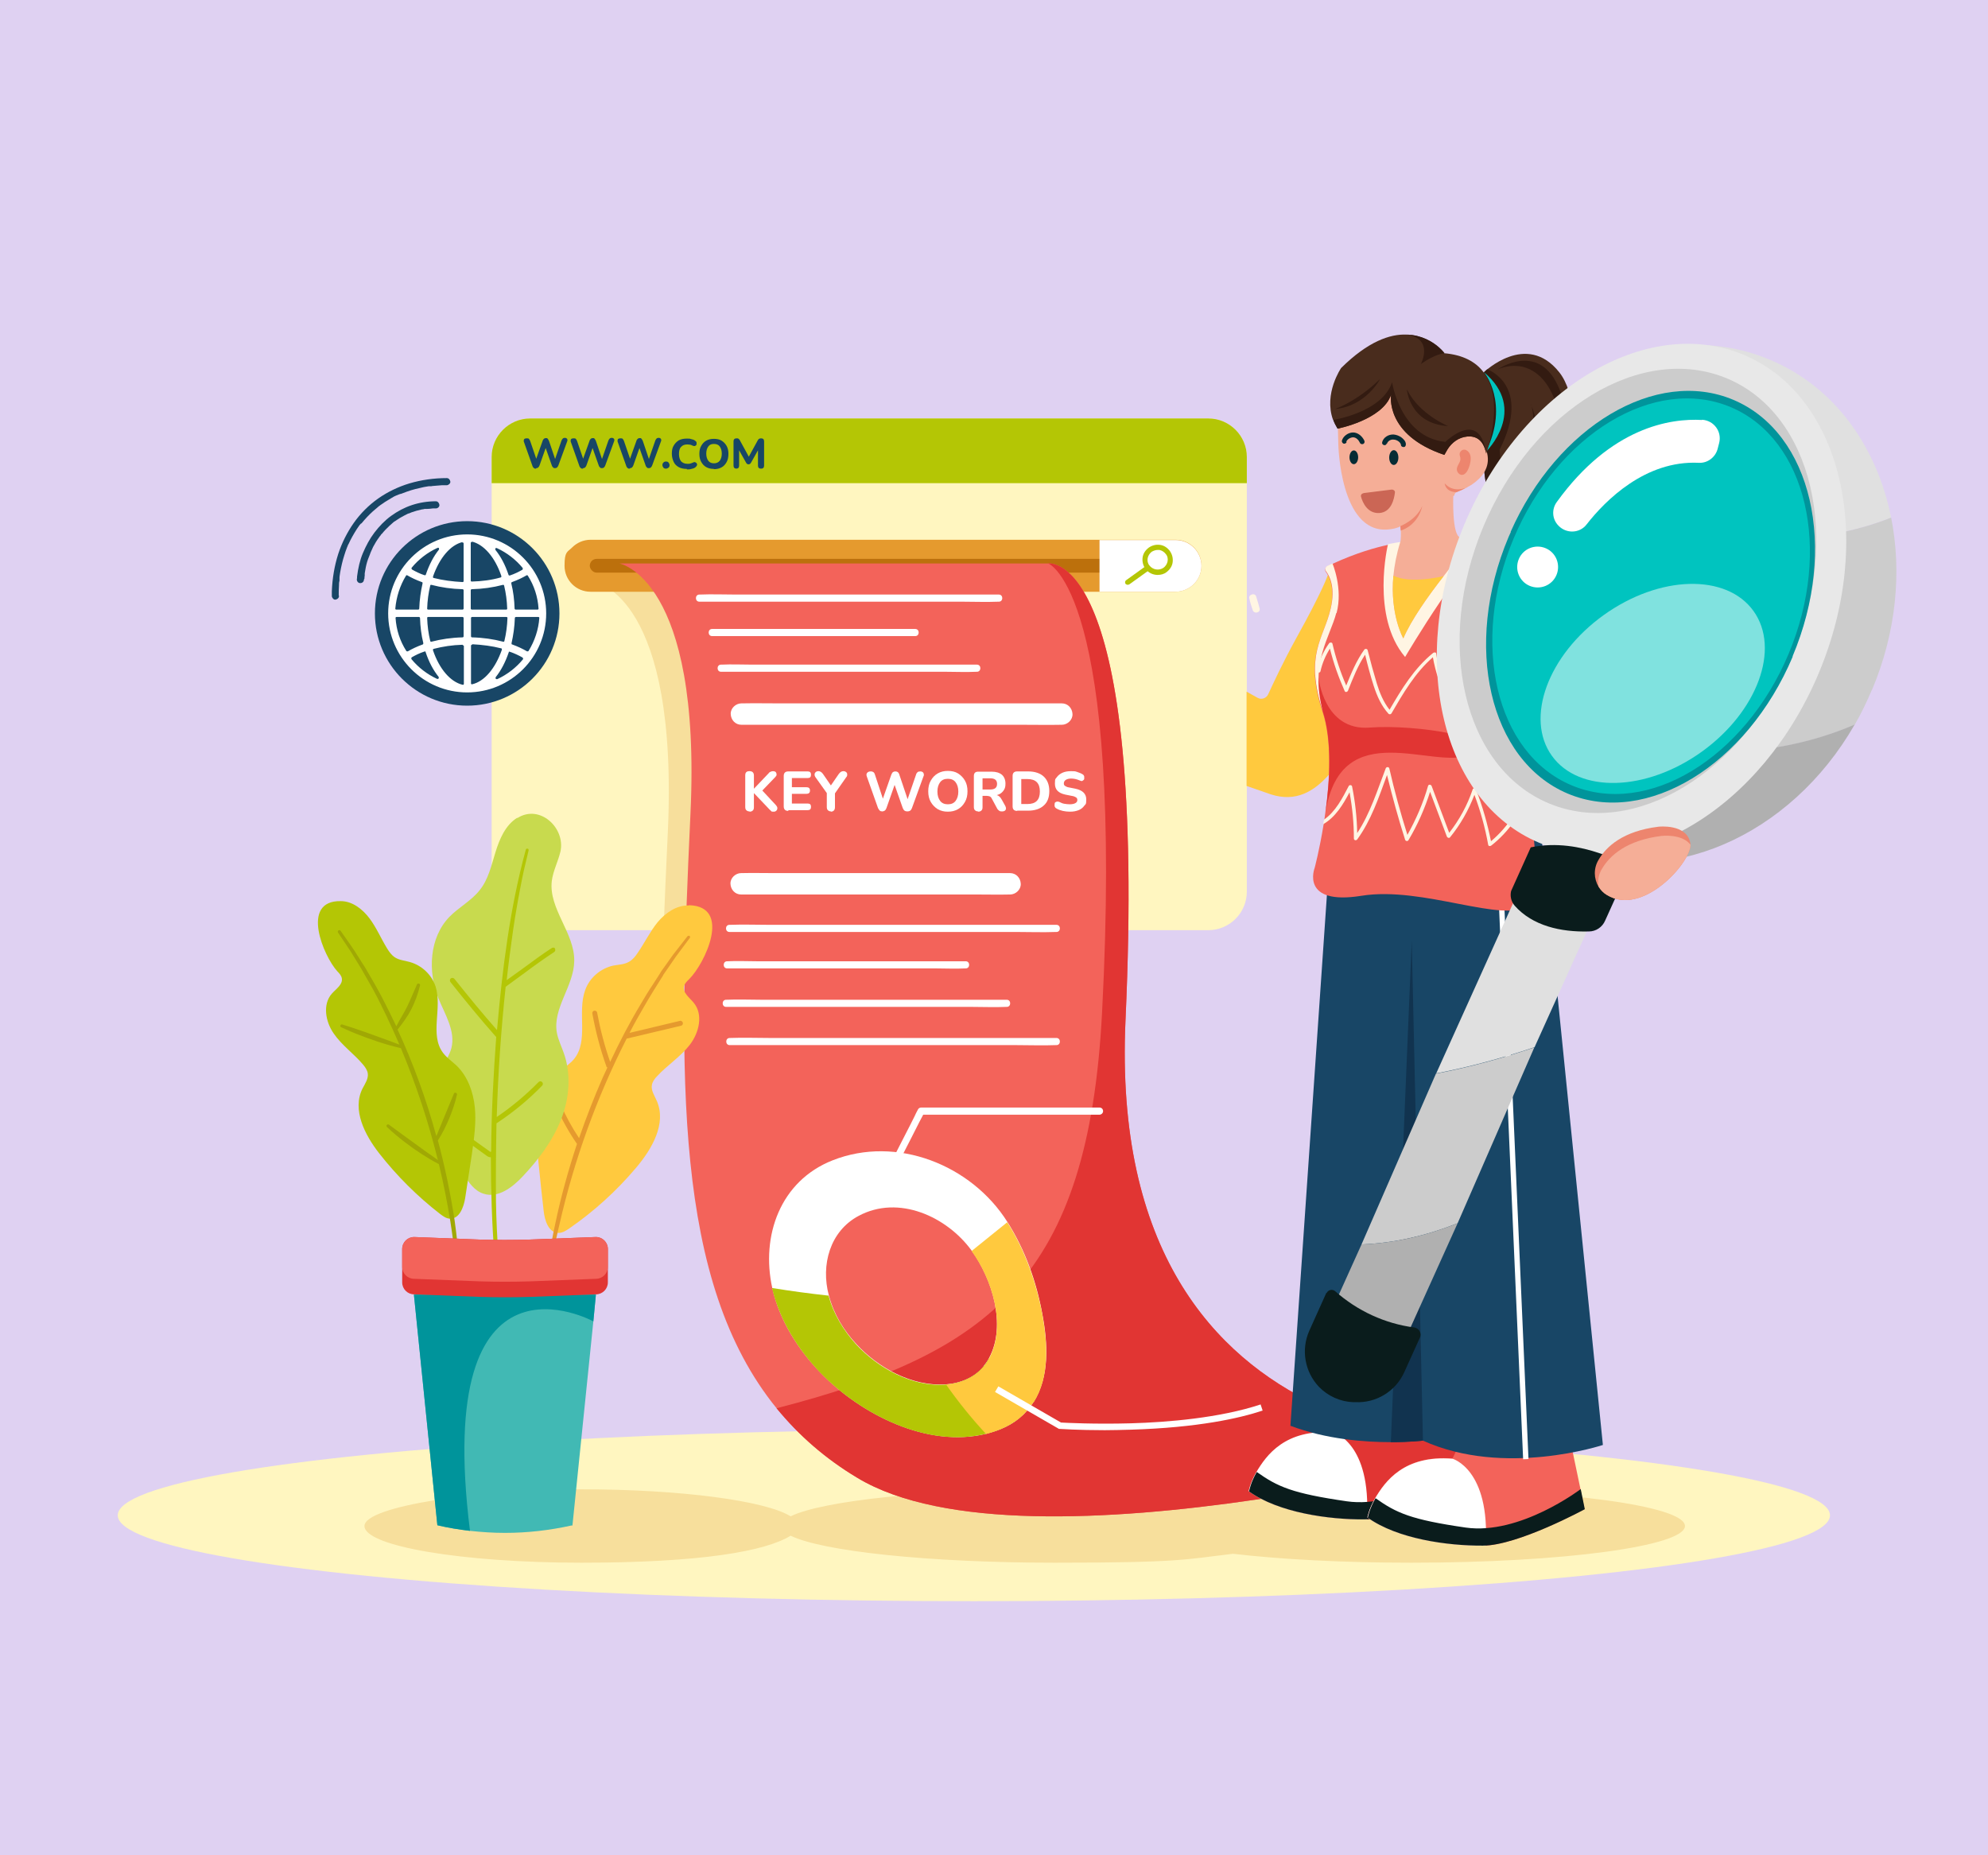 <?xml version="1.0" encoding="UTF-8"?>
<svg id="Layer_1" xmlns="http://www.w3.org/2000/svg" xmlns:xlink="http://www.w3.org/1999/xlink" version="1.1" viewBox="0 0 780 728">
  <!-- Generator: Adobe Illustrator 29.0.1, SVG Export Plug-In . SVG Version: 2.1.0 Build 192)  -->
  <defs>
    <style>
      .st0 {
        fill: #ffc93e;
      }

      .st1 {
        fill: none;
      }

      .st2 {
        fill: #f5ae97;
      }

      .st3 {
        fill: #e13533;
      }

      .st4 {
        fill: #e0e0e0;
      }

      .st5 {
        fill: #fff5e3;
      }

      .st6 {
        fill: #00c4bf;
      }

      .st7 {
        fill: #0a1c1c;
      }

      .st8 {
        fill: #bc700c;
      }

      .st9 {
        fill: #ed856e;
      }

      .st10 {
        fill: #00949b;
      }

      .st11 {
        fill: #a0a804;
      }

      .st12 {
        fill: #ccc;
      }

      .st13 {
        fill: #41b9b4;
      }

      .st14 {
        fill: #072c35;
      }

      .st15 {
        fill: #fff6c0;
      }

      .st16 {
        fill: #b0b0b0;
      }

      .st17 {
        fill: #fff;
      }

      .st18 {
        fill: #331b11;
      }

      .st19 {
        opacity: .5;
      }

      .st20 {
        fill: #c8da4e;
      }

      .st21 {
        fill: #f3635a;
      }

      .st22 {
        fill: #11334f;
      }

      .st23 {
        fill: #dfd1f2;
      }

      .st24 {
        fill: #cb6655;
      }

      .st25 {
        fill: #c7c365;
      }

      .st26 {
        fill: #492c1d;
      }

      .st27 {
        fill: #b4c605;
      }

      .st28 {
        fill: #f7df9c;
      }

      .st29 {
        fill: #184666;
      }

      .st30 {
        clip-path: url(#clippath);
      }

      .st31 {
        fill: #e59a2e;
      }

      .st32 {
        fill: #e8e8e8;
      }
    </style>
    <clipPath id="clippath">
      <rect class="st1" width="780" height="728"/>
    </clipPath>
  </defs>
  <g class="st30">
    <path class="st23" d="M0,0h780v728H0V0Z"/>
  </g>
  <g>
    <g>
      <ellipse class="st15" cx="382.1" cy="594.6" rx="335.9" ry="33.7"/>
      <path class="st28" d="M553.8,584.4c-26.7,0-51.2,1.3-70,3.5-18.8-2.2-43.2-3.5-70-3.5-49.5,0-91.2,4.5-103.6,10.6-9.8-6.1-42.9-10.6-82.1-10.6s-85.1,6.5-85.1,14.4,38.1,14.4,85.1,14.4,72.3-4.5,82.1-10.6c12.4,6.1,54.1,10.6,103.6,10.6s51.2-1.3,70-3.5c18.8,2.2,43.2,3.5,70,3.5,59.3,0,107.3-6.5,107.3-14.4s-48.1-14.4-107.3-14.4Z"/>
    </g>
    <g>
      <g>
        <path class="st15" d="M489.2,179.3v170.6c0,8.3-6.8,15.1-15.1,15.1H208c-8.3,0-15.1-6.7-15.1-15.1v-170.6c0-8.3,6.8-15.1,15.1-15.1h266.1c8.3,0,15.1,6.8,15.1,15.1Z"/>
        <g>
          <g>
            <path class="st28" d="M433.9,364.9h-173.5c.4-12.3,1-24.9,1.6-37.9,4.4-92.6-27.9-98.3-27.9-98.3h168.3s32.4-4.9,31.5,136.1Z"/>
            <g>
              <path class="st31" d="M471.4,222c0,2.8-1.1,5.3-3,7.2-1.8,1.8-4.4,3-7.2,3h-229.5c-5.6,0-10.2-4.5-10.2-10.2s1.1-5.3,3-7.2c1.8-1.8,4.4-3,7.2-3h229.5c5.6,0,10.2,4.5,10.2,10.2Z"/>
              <rect class="st8" x="231.4" y="219.3" width="209.5" height="5.4" rx="2.7" ry="2.7"/>
              <path class="st17" d="M471.4,222c0,2.8-1.1,5.3-3,7.2-1.8,1.8-4.4,3-7.2,3h-29.8v-20.3h29.8c5.6,0,10.2,4.5,10.2,10.2Z"/>
            </g>
            <path class="st21" d="M598.1,566.7s-194.6,53.7-261.7,13.2c-12.7-7.6-23.1-16.8-31.7-27.3-40.4-49.7-38.6-130.3-33.8-233.2,4.4-92.6-27.9-98.3-27.9-98.3h168.3s38.7-5.9,30.3,179.1c-8.3,181.1,156.5,166.4,156.5,166.4Z"/>
            <path class="st3" d="M598.1,566.7s-194.6,53.7-261.7,13.2c-12.7-7.6-23.1-16.8-31.7-27.3,84.4-21.8,122.3-51.7,127.7-155.3,8.6-165.2-21.1-176.2-21.1-176.2,0,0,38.7-5.9,30.3,179.1-8.3,181.1,156.5,166.4,156.5,166.4h0Z"/>
            <path class="st17" d="M274.4,236.1h117.5c1.8,0,1.8-2.8,0-2.8h-103c-4.8,0-9.6-.2-14.3,0,0,0-.1,0-.2,0-1.8,0-1.8,2.8,0,2.8h103c4.8,0,9.6.2,14.3,0,0,0,.1,0,.2,0,1.8,0,1.8-2.8,0-2.8h-117.5c-1.8,0-1.8,2.8,0,2.8h0Z"/>
            <path class="st17" d="M279.4,249.6h79.7c1.8,0,1.8-2.8,0-2.8h-79.7c-1.8,0-1.8,2.8,0,2.8h79.7c1.8,0,1.8-2.8,0-2.8h-79.7c-1.8,0-1.8,2.8,0,2.8h0Z"/>
            <path class="st17" d="M283,263.6h100.3c1.8,0,1.8-2.8,0-2.8h-88c-4.1,0-8.1-.2-12.2,0,0,0-.1,0-.2,0-1.8,0-1.8,2.8,0,2.8h88c4.1,0,8.1.2,12.2,0,0,0,.1,0,.2,0,1.8,0,1.8-2.8,0-2.8h-100.3c-1.8,0-1.8,2.8,0,2.8h0Z"/>
            <path class="st17" d="M290.9,284.4h125.7c2.2,0,4.3-1.9,4.2-4.2s-1.8-4.2-4.2-4.2h-110.3c-5.1,0-10.2-.1-15.2,0h-.2c-2.2,0-4.3,1.9-4.2,4.2s1.8,4.2,4.2,4.2h110.3c5.1,0,10.2.1,15.2,0h.2c2.2,0,4.3-1.9,4.2-4.2s-1.8-4.2-4.2-4.2h-125.7c-2.2,0-4.3,1.9-4.2,4.2s1.8,4.2,4.2,4.2Z"/>
            <path class="st17" d="M290.9,351h105.4c2.2,0,4.3-1.9,4.2-4.2-.1-2.3-1.8-4.2-4.2-4.2h-92.5c-4.3,0-8.5-.1-12.8,0h-.2c-2.2,0-4.3,1.9-4.2,4.2s1.8,4.2,4.2,4.2h92.5c4.3,0,8.5.1,12.8,0h.2c2.2,0,4.3-1.9,4.2-4.2s-1.8-4.2-4.2-4.2h-105.4c-2.2,0-4.3,1.9-4.2,4.2s1.8,4.2,4.2,4.2h0Z"/>
            <g>
              <path class="st17" d="M294.1,318.4c-.6,0-1-.2-1.3-.5-.3-.3-.4-.7-.4-1.3v-12.3c0-.6.1-1,.4-1.3s.7-.4,1.3-.4c1.1,0,1.7.6,1.7,1.7v5.2h0l5.8-6.1c.2-.3.5-.5.8-.6.3-.1.6-.2.9-.2s.9.1,1.1.4c.2.3.3.6.3.9,0,.4-.2.7-.5,1l-5.1,5.3,5.4,5.8c.3.4.5.7.5,1.1,0,.4-.1.7-.4,1-.3.3-.6.4-1.1.4s-.8,0-1-.3-.5-.4-.8-.8l-5.9-6.2h0v5.5c0,.6-.1,1-.4,1.3s-.7.5-1.3.5h0Z"/>
              <path class="st17" d="M309.3,318.2c-1.2,0-1.8-.6-1.8-1.8v-11.9c0-1.2.6-1.8,1.8-1.8h7.6c.9,0,1.3.4,1.3,1.3s-.4,1.3-1.3,1.3h-6.2v3.6h5.7c.9,0,1.4.4,1.4,1.3s-.5,1.3-1.4,1.3h-5.7v3.8h6.2c.9,0,1.3.4,1.3,1.3s-.4,1.3-1.3,1.3h-7.6Z"/>
              <path class="st17" d="M326.1,318.4c-.6,0-1-.2-1.3-.5-.3-.3-.4-.7-.4-1.3v-5.4l-4.5-6.3c-.2-.3-.3-.6-.3-1,0-.4.2-.7.4-.9s.6-.4,1.1-.4c.7,0,1.3.4,1.8,1.1l3.1,4.5,3.1-4.5c.3-.4.6-.7.8-.8.3-.2.6-.3,1-.3s.8.1,1.1.4c.3.2.4.5.4.9,0,.4,0,.7-.4,1.1l-4.4,6.3v5.4c0,1.2-.6,1.8-1.7,1.8h0Z"/>
              <path class="st17" d="M346.3,318.4c-.5,0-.9-.1-1.1-.3s-.5-.6-.7-1l-4.4-12.4c-.2-.6-.2-1,.1-1.4s.8-.6,1.4-.6.8.1,1.1.3c.3.2.5.6.6,1l3.1,9.4,3.3-9.4c.2-.5.4-.8.6-1,.3-.2.6-.3,1-.3s.7.1,1,.3c.2.2.5.6.6,1.1l3.2,9.5,3.3-9.6c.1-.5.4-.8.6-1s.6-.3,1.1-.3,1,.2,1.2.6.3.9,0,1.4l-4.5,12.4c-.2.5-.4.8-.7,1-.3.2-.7.3-1.1.3s-.8-.1-1.1-.3-.5-.6-.7-1l-3.2-9.1-3.2,9.1c-.2.5-.4.8-.7,1-.3.2-.6.3-1.1.3h0Z"/>
              <path class="st17" d="M371.9,318.5c-1.5,0-2.8-.3-4-1-1.1-.7-2-1.6-2.7-2.8s-1-2.6-1-4.2.3-3,1-4.2,1.5-2.1,2.7-2.8,2.5-1,4-1,2.9.3,4,1c1.1.7,2,1.6,2.7,2.8s1,2.6,1,4.2-.3,3-1,4.2-1.5,2.1-2.7,2.8-2.5,1-4,1h0ZM371.9,315.6c1.3,0,2.3-.4,3-1.3.7-.9,1.1-2.1,1.1-3.7s-.4-2.8-1.1-3.7-1.7-1.3-3-1.3-2.3.4-3,1.3-1.1,2.1-1.1,3.7.4,2.8,1.1,3.7c.7.9,1.7,1.3,3,1.3h0Z"/>
              <path class="st17" d="M383.8,318.4c-.6,0-1-.2-1.3-.5-.3-.3-.4-.7-.4-1.3v-12.1c0-1.2.6-1.7,1.7-1.7h5.3c1.7,0,3,.4,4,1.2.9.8,1.4,2,1.4,3.5s-.3,2.1-.9,2.9c-.6.8-1.4,1.3-2.5,1.6.8.2,1.4.8,1.9,1.7l1.4,2.5c.3.6.4,1.1.2,1.5s-.6.7-1.4.7-.9-.1-1.2-.3-.6-.5-.8-.9l-2.1-3.9c-.2-.4-.5-.7-.8-.8-.3-.1-.7-.2-1.1-.2h-1.7v4.4c0,.6-.1,1-.4,1.3s-.7.5-1.3.5h0ZM385.5,309.8h3c1.8,0,2.7-.7,2.7-2.2s-.9-2.2-2.7-2.2h-3v4.4Z"/>
              <path class="st17" d="M399.1,318.2c-1.2,0-1.8-.6-1.8-1.8v-11.9c0-1.2.6-1.8,1.8-1.8h4.3c2.6,0,4.7.7,6.1,2s2.2,3.2,2.2,5.7-.7,4.4-2.2,5.7c-1.4,1.3-3.5,2-6.1,2h-4.3ZM400.7,315.5h2.4c3.3,0,4.9-1.6,4.9-4.9s-1.6-4.9-4.9-4.9h-2.4v9.9Z"/>
              <path class="st17" d="M419.8,318.5c-.9,0-1.9-.1-2.8-.3-.9-.2-1.7-.5-2.4-.9-.4-.2-.7-.5-.8-.9-.1-.4,0-.7,0-1.1s.4-.6.7-.7c.3-.1.7-.1,1.2.1.6.3,1.2.6,1.9.7s1.4.2,2.1.2c1.1,0,1.8-.2,2.3-.5s.7-.7.7-1.2-.2-.8-.5-1c-.3-.2-.9-.5-1.7-.6l-2.5-.5c-2.8-.6-4.1-2-4.1-4.3s.3-1.8.8-2.6c.5-.7,1.3-1.3,2.2-1.7s2-.6,3.3-.6,1.6,0,2.4.3,1.5.5,2.1.9c.4.2.6.5.7.9,0,.4,0,.7,0,1-.1.3-.4.5-.7.7s-.7,0-1.2-.2c-.5-.2-1-.4-1.5-.5s-1.1-.2-1.7-.2c-.9,0-1.6.2-2.1.5s-.8.8-.8,1.4.2.8.5,1,.8.5,1.6.6l2.5.5c2.8.6,4.2,2,4.2,4.2s-.3,1.8-.8,2.5-1.2,1.3-2.2,1.7-2.1.6-3.3.6h0Z"/>
            </g>
            <path class="st17" d="M286.2,365.7h128.3c1.8,0,1.8-2.8,0-2.8h-112.5c-5.2,0-10.4-.2-15.6,0,0,0-.1,0-.2,0-1.8,0-1.8,2.8,0,2.8h112.5c5.2,0,10.4.2,15.6,0,0,0,.1,0,.2,0,1.8,0,1.8-2.8,0-2.8h-128.3c-1.8,0-1.8,2.8,0,2.8h0Z"/>
            <path class="st17" d="M285.3,380h93.6c1.8,0,1.8-2.8,0-2.8h-82c-3.8,0-7.6-.2-11.4,0h-.2c-1.8,0-1.8,2.8,0,2.8h82c3.8,0,7.6.2,11.4,0h.2c1.8,0,1.8-2.8,0-2.8h-93.6c-1.8,0-1.8,2.8,0,2.8h0Z"/>
            <path class="st17" d="M285,395.1h110c1.8,0,1.8-2.8,0-2.8h-96.5c-4.4,0-8.9-.2-13.4,0,0,0-.1,0-.2,0-1.8,0-1.8,2.8,0,2.8h96.5c4.4,0,8.9.2,13.4,0,0,0,.1,0,.2,0,1.8,0,1.8-2.8,0-2.8h-110c-1.8,0-1.8,2.8,0,2.8Z"/>
            <path class="st17" d="M286.3,410.1h128.2c1.8,0,1.8-2.8,0-2.8h-112.5c-5.2,0-10.4-.2-15.5,0,0,0-.1,0-.2,0-1.8,0-1.8,2.8,0,2.8h112.5c5.2,0,10.4.2,15.5,0,0,0,.1,0,.2,0,1.8,0,1.8-2.8,0-2.8h-128.2c-1.8,0-1.8,2.8,0,2.8h0Z"/>
            <g>
              <path class="st27" d="M454.2,225.6c-1.8,0-3.6-.8-4.8-2.4-.9-1.3-1.3-2.8-1.1-4.4.2-1.6,1.1-2.9,2.4-3.9,1.3-.9,2.8-1.3,4.4-1.1,1.6.2,2.9,1.1,3.9,2.4h0c.9,1.3,1.3,2.8,1.1,4.4s-1.1,2.9-2.4,3.9c-1,.8-2.3,1.1-3.5,1.1h0ZM454.2,215.8c-.8,0-1.6.3-2.3.7-.8.6-1.4,1.5-1.6,2.5s0,2.1.7,2.9c1.3,1.7,3.7,2.1,5.5.9.8-.6,1.4-1.5,1.6-2.5s0-2.1-.7-2.9h0c-.6-.8-1.5-1.4-2.5-1.6-.2,0-.4,0-.6,0h0Z"/>
              <path class="st27" d="M441.8,227.7l7.1-5.1c.5-.3,1.1-.2,1.5.2h0c.3.5.2,1.1-.2,1.4l-7.1,5.1c-.5.3-1.1.2-1.5-.2h0c-.3-.5-.2-1.1.2-1.4Z"/>
            </g>
            <g>
              <g>
                <path class="st17" d="M395.2,479.4c-14.1-22.3-43.4-34-68.5-24.1-20.6,8.1-28.2,29.7-23.7,50.1,2.8,12.6,10.1,24.1,18.9,33.2,15.7,16.3,41.9,29.7,65.1,24,5.3-1.3,10.4-3.5,14.5-7.5,1.5-1.5,2.8-3.1,4-4.9,6.4-10,5.6-23.2,3.5-34.4-2.3-12.8-6.8-25.4-13.8-36.4h0ZM385.9,536.2c-3.6,4.4-9.2,6.6-14.7,7-13.4,1-26.8-6.6-35.3-15.9-4.9-5.3-8.8-11.7-10.7-19-3.2-11.9.4-25.2,11.7-31.2,15.7-8.4,34.6.3,44.3,13.6,8,11,13.8,29.2,6.9,42.1-.6,1.2-1.4,2.3-2.2,3.3h0Z"/>
                <path class="st27" d="M401.4,555.1c-4.1,3.9-9.2,6.2-14.5,7.5-23.1,5.8-49.3-7.7-65.1-24-8.8-9.2-15.9-20.5-18.9-33.2,7.4,1.2,14.8,2.2,22.2,3,1.9,7.2,5.9,13.7,10.7,19,8.5,9.3,21.9,16.9,35.3,15.9,5.6-.4,11.1-2.7,14.7-7,.9-1,1.6-2.1,2.2-3.3,3.9,7.8,8.3,15.2,13.3,22.2h0Z"/>
                <path class="st0" d="M405.4,550.3c-1.1,1.8-2.5,3.4-4,4.9-4.1,3.9-9.1,6-14.5,7.5-5.7-6.1-10.9-12.6-15.7-19.4,5.6-.4,11.1-2.7,14.7-7,.9-1,1.6-2.1,2.2-3.3,6.9-12.9,1.1-31.1-6.9-42.1,4.7-3.8,9.3-7.5,14-11.3,7,11,11.4,23.7,13.8,36.4,2,11.2,2.9,24.4-3.5,34.4h0Z"/>
              </g>
              <path class="st17" d="M348.2,464.9c.5-.9,1-1.9,1.4-2.8,1.1-2.3,2.3-4.5,3.4-6.7,1.4-2.7,2.8-5.5,4.2-8.2,1.2-2.4,2.4-4.7,3.6-7.1.6-1.1,1.2-2.3,1.8-3.4,0,0,0,0,0,0l-1.2.7h67.2c.9,0,1.8,0,2.7,0h.1c.7,0,1.4-.6,1.4-1.4s-.6-1.4-1.4-1.4h-67.2c-.9,0-1.8,0-2.7,0h-.1c-.5,0-1,.3-1.2.7-.5.9-1,1.9-1.4,2.8-1.1,2.3-2.3,4.5-3.4,6.7-1.4,2.7-2.8,5.5-4.2,8.2-1.2,2.4-2.4,4.7-3.6,7.1-.6,1.1-1.2,2.3-1.8,3.4,0,0,0,0,0,0-.3.7-.2,1.6.5,1.9.6.3,1.6.2,1.9-.5h0Z"/>
              <path class="st17" d="M433.5,561.2c-10.4,0-17.6-.5-17.7-.5h-.3s-25.1-14.5-25.1-14.5l1.3-2.2,24.6,14.2c1.9.1,13.2.7,27.4.3,14.4-.4,34.9-2.1,50.9-7.4l.8,2.4c-9,3-25.3,6.7-51.7,7.5-3.7.1-7.1.2-10.3.2h0Z"/>
            </g>
          </g>
          <path class="st27" d="M489.2,179.3v10.3H192.9v-10.3c0-8.3,6.8-15.1,15.1-15.1h266.1c8.3,0,15.1,6.8,15.1,15.1Z"/>
        </g>
        <g>
          <path class="st29" d="M210.3,183.9c-.4,0-.6,0-.9-.3-.2-.2-.4-.4-.5-.8l-3.3-9.3c-.2-.4-.1-.8,0-1.1.2-.3.6-.4,1.1-.4s.6,0,.8.2c.2.2.3.4.5.8l2.4,7,2.5-7c.1-.4.3-.6.5-.8.2-.2.5-.3.8-.3s.6,0,.7.3c.2.2.3.4.5.8l2.4,7.1,2.5-7.2c.1-.3.3-.6.5-.8.2-.2.5-.3.8-.3s.7.1.9.4.2.7,0,1.1l-3.4,9.3c-.1.3-.3.6-.5.8-.2.2-.5.3-.8.3s-.6,0-.8-.3c-.2-.2-.4-.4-.5-.8l-2.4-6.8-2.4,6.8c-.1.3-.3.6-.5.8-.2.2-.5.3-.8.3h0Z"/>
          <path class="st29" d="M228.7,183.9c-.4,0-.6,0-.9-.3-.2-.2-.4-.4-.5-.8l-3.3-9.3c-.2-.4-.1-.8,0-1.1.2-.3.6-.4,1.1-.4s.6,0,.8.2c.2.2.3.4.5.8l2.4,7,2.5-7c.1-.4.3-.6.5-.8.2-.2.5-.3.8-.3s.6,0,.7.3c.2.2.3.4.5.8l2.4,7.1,2.5-7.2c.1-.3.3-.6.5-.8.2-.2.5-.3.8-.3s.7.1.9.4.2.7,0,1.1l-3.4,9.3c-.1.3-.3.6-.5.8-.2.2-.5.3-.8.3s-.6,0-.8-.3c-.2-.2-.4-.4-.5-.8l-2.4-6.8-2.4,6.8c-.1.3-.3.6-.5.8-.2.2-.5.3-.8.3h0Z"/>
          <path class="st29" d="M247.1,183.9c-.4,0-.6,0-.9-.3-.2-.2-.4-.4-.5-.8l-3.3-9.3c-.2-.4-.1-.8,0-1.1.2-.3.6-.4,1.1-.4s.6,0,.8.2c.2.2.3.4.5.8l2.4,7,2.5-7c.1-.4.3-.6.5-.8.2-.2.5-.3.8-.3s.6,0,.7.3c.2.2.3.4.5.8l2.4,7.1,2.5-7.2c.1-.3.3-.6.5-.8.2-.2.5-.3.8-.3s.7.1.9.4.2.7,0,1.1l-3.4,9.3c-.1.3-.3.6-.5.8-.2.2-.5.3-.8.3s-.6,0-.8-.3c-.2-.2-.4-.4-.5-.8l-2.4-6.8-2.4,6.8c-.1.3-.3.6-.5.8-.2.2-.5.3-.8.3h0Z"/>
          <path class="st29" d="M261.3,183.9c-.4,0-.8-.1-1-.4s-.4-.6-.4-1,.1-.7.4-1c.3-.3.6-.4,1-.4s.8.1,1,.4c.2.3.4.6.4,1s-.1.8-.4,1-.6.4-1,.4Z"/>
          <path class="st29" d="M269.5,184c-1.2,0-2.3-.2-3.2-.7s-1.6-1.2-2-2.1-.7-1.9-.7-3.2.2-2.3.7-3.1c.5-.9,1.2-1.6,2-2.1.9-.5,2-.7,3.2-.7s1.1,0,1.7.2c.6.1,1.1.3,1.5.6.3.2.5.4.6.7,0,.3,0,.6,0,.8-.1.3-.3.4-.6.6-.3.1-.6,0-.9-.1-.3-.2-.7-.3-1-.4-.4,0-.7-.1-1.1-.1-1.1,0-1.9.3-2.5,1-.6.6-.8,1.6-.8,2.8s.3,2.1.8,2.8c.6.6,1.4,1,2.5,1s.7,0,1.1-.1.7-.2,1.1-.4c.4-.2.7-.2.9-.1.3.1.5.3.6.5.1.2.2.5,0,.8s-.3.5-.6.7c-.4.3-.9.5-1.5.6-.6.2-1.2.2-1.8.2h0Z"/>
          <path class="st29" d="M280.1,184c-1.1,0-2.1-.2-3-.7-.9-.5-1.5-1.2-2-2.1-.5-.9-.7-1.9-.7-3.1s.2-2.3.7-3.1c.5-.9,1.1-1.6,2-2.1.9-.5,1.9-.7,3-.7s2.2.2,3,.7,1.5,1.2,2,2.1c.5.9.7,1.9.7,3.1s-.2,2.3-.7,3.2c-.5.9-1.1,1.6-2,2.1-.9.5-1.9.7-3,.7h0ZM280.1,181.8c1,0,1.7-.3,2.3-1,.5-.7.8-1.6.8-2.8s-.3-2.1-.8-2.8c-.5-.7-1.3-1-2.3-1s-1.7.3-2.2,1c-.5.7-.8,1.6-.8,2.8s.3,2.1.8,2.8,1.3,1,2.2,1h0Z"/>
          <path class="st29" d="M289,183.9c-.4,0-.7-.1-.9-.3-.2-.2-.3-.5-.3-.9v-9.5c0-.4.1-.7.3-.9s.5-.3.9-.3.6,0,.8.2.4.3.5.6l3.5,6.4,3.5-6.4c.2-.3.3-.5.5-.6.2-.1.4-.2.8-.2s.7.1.9.3c.2.2.3.5.3.9v9.5c0,.8-.4,1.2-1.2,1.2s-1.2-.4-1.2-1.2v-6l-2.7,4.8c-.1.2-.3.4-.4.5s-.3.2-.6.2-.4,0-.6-.2c-.2-.1-.3-.3-.4-.5l-2.7-4.8v6c0,.8-.4,1.2-1.2,1.2h0Z"/>
        </g>
      </g>
      <g>
        <g>
          <circle class="st29" cx="183.3" cy="240.7" r="36.2"/>
          <path class="st17" d="M183.3,271.7c-17.1,0-31-13.9-31-31s13.9-31,31-31,31,13.9,31,31-13.9,31-31,31ZM185.2,253c-.1,0-.2,0-.3.1,0,0-.1.2-.1.3v14.7c0,.1,0,.3.2.4,0,0,.2,0,.3,0s0,0,0,0c4.7-1.1,9-6.1,11.6-13.5,0-.1,0-.2,0-.4,0-.1-.2-.2-.3-.2-3.5-.9-7.4-1.4-11.3-1.6h0ZM181.5,253c-4,.1-7.8.7-11.3,1.6-.1,0-.2.1-.3.2s0,.2,0,.4c2.5,7.4,6.9,12.4,11.6,13.5,0,0,0,0,0,0,.1,0,.2,0,.3,0,.1,0,.2-.2.2-.4v-14.7c0-.1,0-.2-.1-.3,0,0-.2-.1-.3-.1h0ZM166.6,255.7c0,0-.1,0-.2,0-1.8.6-3.4,1.4-4.8,2.2-.1,0-.2.2-.2.3,0,.1,0,.3,0,.4,2.7,3.3,6.2,6,10.1,7.8,0,0,.1,0,.2,0,.1,0,.3,0,.4-.2.1-.2.1-.4,0-.6-2.1-2.6-3.8-5.8-5.1-9.7,0-.1-.1-.2-.2-.3s-.1,0-.2,0h0ZM200,255.7c0,0-.1,0-.2,0-.1,0-.2.1-.2.3-1.3,3.8-3,7.1-5.1,9.7-.1.2-.1.4,0,.6,0,.1.2.2.4.2s.1,0,.2,0c3.9-1.8,7.4-4.5,10.1-7.8,0-.1.1-.2,0-.4,0-.1-.1-.2-.2-.3-1.4-.8-3.1-1.6-4.8-2.2,0,0-.1,0-.2,0h0ZM202.4,242.1c-.2,0-.4.2-.4.4-.1,3.4-.6,6.8-1.3,9.9,0,.2,0,.5.3.5,2.2.8,4.1,1.7,5.8,2.7,0,0,.1,0,.2,0,.1,0,.3,0,.4-.2,2.4-3.9,3.9-8.4,4.2-12.9,0-.1,0-.2-.1-.3s-.2-.1-.3-.1h-8.6ZM155.6,242.1c-.1,0-.2,0-.3.1s-.1.2-.1.3c.3,4.6,1.7,9,4.2,12.9,0,.1.2.2.4.2s.2,0,.2,0c1.7-1,3.6-1.9,5.8-2.7.2,0,.3-.3.3-.5-.8-3.2-1.2-6.5-1.3-9.9,0-.2-.2-.4-.4-.4h-8.6ZM168,242.1c-.1,0-.2,0-.3.1s-.1.2-.1.3c.1,3.1.5,6.1,1.2,9,0,.1.1.2.2.3,0,0,.1,0,.2,0s0,0,.1,0c3.8-1,7.9-1.6,12.2-1.7.2,0,.4-.2.4-.4v-7.2c0-.2-.2-.4-.4-.4h-13.5,0ZM185.2,242.1c-.2,0-.4.2-.4.4v7.2c0,.2.2.4.4.4,4.3.1,8.4.7,12.2,1.7,0,0,0,0,.1,0,0,0,.2,0,.2,0,.1,0,.2-.2.2-.3.7-2.9,1.1-5.9,1.2-9,0-.1,0-.2-.1-.3,0,0-.2-.1-.3-.1h-13.5,0ZM206.9,225.7c0,0-.2,0-.2,0-1.7,1-3.6,1.9-5.8,2.7-.2,0-.3.3-.3.5.8,3.2,1.2,6.5,1.3,9.9,0,.2.2.4.4.4h8.6c.1,0,.2,0,.3-.1s.1-.2.1-.3c-.3-4.6-1.7-9-4.2-12.9,0-.1-.2-.2-.4-.2h0ZM197.4,229.5s0,0-.1,0c-3.8,1-7.9,1.6-12.2,1.7-.2,0-.4.2-.4.4v7.2c0,.2.2.4.4.4h13.5c.1,0,.2,0,.3-.1s.1-.2.1-.3c-.1-3.1-.5-6.1-1.2-9,0-.1-.1-.2-.2-.3,0,0-.1,0-.2,0h0ZM169.2,229.5c0,0-.2,0-.2,0-.1,0-.2.2-.2.3-.7,2.9-1.1,5.9-1.2,9,0,.1,0,.2.1.3,0,0,.2.1.3.1h13.5c.2,0,.4-.2.4-.4v-7.2c0-.2-.2-.4-.4-.4-4.3-.1-8.4-.7-12.2-1.7,0,0,0,0-.1,0h0ZM159.7,225.7c-.1,0-.3,0-.4.2-2.4,3.9-3.8,8.4-4.2,12.9,0,.1,0,.2.1.3s.2.1.3.1h8.6c.2,0,.4-.2.4-.4.1-3.4.6-6.8,1.3-9.9,0-.2,0-.5-.3-.5-2.2-.8-4.1-1.7-5.8-2.7,0,0-.1,0-.2,0h0ZM185.2,212.7c-.1,0-.2,0-.3,0-.1,0-.2.2-.2.4v14.7c0,.1,0,.2.1.3,0,0,.2.1.3.1h0c4-.1,7.8-.6,11.3-1.6.1,0,.2-.1.3-.2,0-.1,0-.2,0-.4-2.5-7.4-6.9-12.4-11.6-13.5,0,0,0,0,0,0h0ZM181.5,212.7s0,0,0,0c-4.7,1.1-9,6.1-11.6,13.5,0,.1,0,.2,0,.4,0,.1.2.2.3.2,3.5.9,7.4,1.4,11.3,1.6h0c.1,0,.2,0,.3-.1,0,0,.1-.2.1-.3v-14.7c0-.1,0-.3-.2-.4,0,0-.2,0-.3,0h0ZM194.8,215c-.1,0-.3,0-.4.2-.1.2-.1.4,0,.6,2.1,2.6,3.8,5.8,5.1,9.7,0,.1.1.2.2.3s.1,0,.2,0,.1,0,.2,0c1.8-.6,3.4-1.4,4.8-2.2.1,0,.2-.2.2-.3,0-.1,0-.3,0-.4-2.7-3.3-6.2-6-10.1-7.8,0,0-.1,0-.2,0h0ZM171.8,215c0,0-.1,0-.2,0-3.9,1.8-7.4,4.5-10.1,7.8,0,.1-.1.2,0,.4,0,.1.1.2.2.3,1.4.8,3,1.6,4.8,2.2,0,0,.1,0,.2,0s.1,0,.2,0c.1,0,.2-.1.2-.3,1.3-3.8,3-7.1,5.1-9.7.1-.2.1-.4,0-.6,0-.1-.2-.2-.4-.2h0Z"/>
        </g>
        <g>
          <path class="st29" d="M132.9,233.5c0-1.3,0-2.5.1-3.8,0-.6,0-1.2.2-1.8,0-.3,0-.6,0-.9,0-.1,0-.3,0-.4,0-.1.1-.7,0-.2.3-2.3.8-4.7,1.4-6.9.3-1.1.7-2.2,1-3.2.2-.5.4-1,.6-1.6,0-.1.1-.3.2-.4,0,0-.2.4,0,.1,0,0,0-.1,0-.2.1-.3.2-.5.4-.8.9-2,2-3.9,3.2-5.8.3-.4.6-.9.9-1.3.1-.2.3-.4.5-.6,0-.1.2-.2.3-.3,0,0,.2-.2,0,.1,0,0,.1-.1.2-.2.7-.8,1.3-1.6,2.1-2.4,1.5-1.6,3.1-3,4.7-4.3-.4.3,0,0,0,0,.1,0,.2-.2.3-.2.2-.2.4-.3.7-.5.4-.3.9-.6,1.3-.9.9-.6,1.9-1.1,2.8-1.7s2-1,3-1.4c.1,0,.2,0,.3-.1,0,0,.4-.1,0,0,0,0,.1,0,.2,0,.3-.1.5-.2.8-.3.5-.2,1-.4,1.6-.6,2.2-.8,4.4-1.3,6.7-1.8.6-.1,1.2-.2,1.8-.3.1,0,.3,0,.4,0-.5,0,0,0,.2,0,.3,0,.6,0,.9-.1,1.2-.1,2.4-.2,3.7-.3.6,0,1.3,0,1.9,0s1.5-.7,1.4-1.4-.6-1.4-1.4-1.4c-5,0-10,.7-14.7,2.1-4.3,1.3-8.5,3.3-12.2,5.9s-7,5.9-9.6,9.6-4.7,7.9-6.1,12.2c-1.5,4.7-2.3,9.6-2.5,14.6,0,.6,0,1.3,0,1.9s.7,1.5,1.4,1.4,1.4-.6,1.4-1.4h0Z"/>
          <path class="st29" d="M143,227c0-.4,0-.8.1-1.1,0,0,0-.2,0-.3,0-.3,0,.3,0,0,0-.2,0-.4,0-.6.1-.8.3-1.5.4-2.3.3-1.5.7-2.9,1.3-4.3.1-.3.3-.7.4-1,0-.2.1-.3.2-.5.1-.3-.1.2,0,0,0,0,0-.2.1-.3.3-.7.6-1.3.9-2,.7-1.3,1.4-2.5,2.3-3.7.2-.3.4-.6.7-.9,0,0,0-.1.1-.2.1-.2-.2.3,0,0,.1-.1.2-.3.4-.4.5-.6.9-1.1,1.4-1.6,1-1,2-2,3.1-2.9,0,0,.1-.1.2-.2,0,0,0,0,0,0,.1,0-.2.1-.1.1.2-.1.3-.2.5-.3.3-.2.6-.4.9-.6.6-.4,1.2-.8,1.8-1.1s1.2-.7,1.9-1c.3-.2.6-.3,1-.4.2,0-.3.1,0,0,0,0,.2,0,.2-.1.2,0,.3-.1.5-.2,1.4-.5,2.8-.9,4.2-1.2.4,0,.7-.1,1.1-.2.2,0,.4,0,.6,0,.1,0,.4,0,0,0,.1,0,.2,0,.3,0,.8,0,1.5-.1,2.3-.2.4,0,.8,0,1.2,0,.8,0,1.5-.7,1.4-1.4s-.6-1.4-1.4-1.4c-3.2,0-6.4.5-9.4,1.5s-5.6,2.4-8.1,4.2-4.7,4.1-6.6,6.6c-1.9,2.5-3.3,5.2-4.5,8s-1.9,6-2.3,9.2c0,.4,0,.8-.1,1.2,0,.8.7,1.5,1.4,1.4.8,0,1.4-.6,1.4-1.4h0Z"/>
        </g>
      </g>
    </g>
    <g>
      <g>
        <g>
          <path class="st3" d="M490,585.2c11.7,8.4,31.5,11.1,45.2,11,.4,0,.7,0,1.1,0h0c14-.8,38.8-14.3,38.8-14.3l-1.6-7.9-4.5-21.5-17.5-14.6-22.2,11.6-6,12.5c-19.1-1.5-26.5,9-30.4,15.6-2.4,4.1-3,7.5-3,7.5h0Z"/>
          <g>
            <path class="st17" d="M490,585.2c11.7,8.4,31.5,11.1,45.2,11,.4,0,.7,0,1.1,0h0c1.8-30-13-34.1-13-34.1-19.1-1.5-26.5,9-30.4,15.6-2.4,4.1-3,7.5-3,7.5h0Z"/>
            <path class="st7" d="M490,585.2c11.7,8.4,31.5,11.1,45.2,11,13.7,0,40-14.3,40-14.3l-1.6-7.9s-23.8,18.2-45.2,15.1c-21.4-3.1-27.1-5.7-35.3-11.5-2.4,4.1-3,7.5-3,7.5h0Z"/>
          </g>
        </g>
        <g>
          <path class="st21" d="M536.6,595.5c11.7,8.4,31.5,11.1,45.2,11,.4,0,.7,0,1.1,0h0c14-.8,38.8-14.3,38.8-14.3l-1.6-7.9-4.5-21.5-17.5-14.6-22.2,11.6-6,12.5c-19.1-1.5-26.5,9-30.4,15.6-2.4,4.1-3,7.5-3,7.5h0Z"/>
          <g>
            <path class="st17" d="M536.6,595.5c11.7,8.4,31.5,11.1,45.2,11,.4,0,.7,0,1.1,0h0c1.8-30-13-34.1-13-34.1-19.1-1.5-26.5,9-30.4,15.6-2.4,4.1-3,7.5-3,7.5h0Z"/>
            <path class="st7" d="M536.6,595.5c11.7,8.4,31.5,11.1,45.2,11,13.7,0,40-14.3,40-14.3l-1.6-7.9s-23.8,18.2-45.2,15.1c-21.4-3.1-27.1-5.7-35.3-11.5-2.4,4.1-3,7.5-3,7.5h0Z"/>
          </g>
        </g>
        <g>
          <path class="st29" d="M506.4,559.5c14,5.3,29.1,6.4,39.3,6.4,7.6,0,12.6-.6,12.6-.6,32,14.5,70.6,1.7,70.6,1.7l-24.2-239.8-.8-8.1-24.6-22.5-5.2-4.8-9.1,4.2-41.9,19.5-.7,9.8-16.1,234.3h0Z"/>
          <path class="st22" d="M545.7,565.9c7.6,0,12.6-.6,12.6-.6l-4.4-196.1-8.2,196.8h0Z"/>
          <rect class="st17" x="592.4" y="325.7" width="2.1" height="246.8" transform="translate(-19.2 26.5) rotate(-2.5)"/>
        </g>
      </g>
      <g>
        <path class="st0" d="M537.5,285.6l-4.9,2.9c-3.4,4.8-6.9,10.7-11.2,15.5-5.8,6.5-12.9,10.9-22.8,7.7-3.2-1.1-6.4-2.2-9.5-3.3v-37c1.7.9,3.1,1.8,4.3,2.4,1.5.9,3.5.2,4.2-1.4,1.9-4.1,5.5-12,11-22,10.2-18.3,12.4-24.7,12.4-24.8h0l3.2,1.3,9.5,4,1.5,23.7.2,2.6,1.8,28.2h0q0,0,0,0Z"/>
        <g>
          <g>
            <path class="st21" d="M599.9,355.1c4.4-3.4,2.6-22.3,0-44.2-.1-1.2-.3-2.3-.5-3.4-.7-5.1-1.6-9.5-2.8-12.5-1.7-4.6-2.8-11.3-3.2-19,0-.1,0-.3,0-.4,0-.6,0-1.3,0-1.9,0-.4,0-.8,0-1.2-.2-17.6,4-38.4,16.5-47.4,1.6-1.2,1.5-3.6-.3-4.6-4.2-2.3-11.9-5.7-23.9-7.5-9.4-1.4-21.4-1.9-36.3,0,0,0-1.7.2-4.8.8-4.7,1-12.4,3.1-21.9,7.5-.6.3-1.2.6-1.9.9-.8.4-1.1,1.5-.6,2.2,1.5,2,3.7,6.6,1.8,14.6-2,8.8-6.8,14.5-6.1,26.1.3,3.9,1.1,8.6,3,14.2,3.7,11.3,2.9,26.9,1.1,39.5-.1,1-.3,2-.4,3,0,.6-.2,1.2-.3,1.8-1.6,9.9-3.5,17-3.5,17,0,0-5.8,14.8,18.4,10.9,24.2-3.9,56,11.2,65.6,3.7Z"/>
            <path class="st5" d="M585.7,212.8c-8.9,1.7-34.4,45-34.4,45-13.5-15.9-6.8-44-6.7-44.3,3.1-.6,4.8-.8,4.8-.8,14.9-1.8,26.9-1.3,36.3,0h0Z"/>
            <path class="st5" d="M609.8,224.9c-13.4,9.6-17.3,32.7-16.4,50.9,0-.1,0-.3,0-.4-5.7-39.5,16.2-55.1,16.2-55.1,1.7,1,1.9,3.4.3,4.6h0Z"/>
            <path class="st3" d="M576.9,296.1c-14.3,6.4-50.6-15.9-56.8,22.5,1.7-12.6,2.6-28.2-1.1-39.5-1.9-5.7-2.7-10.3-3-14.2l1.3.8s2,21.2,20.1,19.8c18.1-1.4,53.8,4.2,39.5,10.6h0Z"/>
            <path class="st5" d="M524.3,240.5c-2.5,9.7-10.4,19.3-5.3,38.6-7.3-22.3.4-28.5,3.1-40.3,1.9-8.1-.3-12.6-1.8-14.6-.6-.8-.3-1.8.6-2.2.6-.3,1.2-.6,1.9-.9,0,0,4.2,9.8,1.6,19.5h0Z"/>
            <path class="st5" d="M490.2,234.9c.3,1.5.8,3,1.3,4.5.6,1.7,3.2,1,2.7-.7-.4-1.5-.8-3-1.3-4.5-.5-1.7-3.2-1-2.7.7l1.3,4.5,2.7-.7c-.5-1.5-.9-3-1.3-4.5-.4-1.8-3.1-1-2.7.7Z"/>
            <g>
              <path class="st5" d="M518.1,263.4c.7-3.2,2-6.2,3.7-8.9,1.4,5.7,3.4,11.3,5.8,16.7.3.6,1.1.3,1.3-.2,1.9-4.8,3.8-9.7,6.7-14.1,1,4.1,2.1,8.3,3.4,12.3,1.3,4,3,7.8,5.8,10.9.3.3.9.2,1.1-.1,4.6-7.9,9.3-16,16.3-22.1,1,5.8,2.9,11.4,5.6,16.7.3.6,1.1.3,1.3-.2,2.5-6.1,6.2-11.7,10.9-16.4,3,6.7,6.4,13.1,10.2,19.4.3.4,1,.5,1.2,0,.7-1.4,1.4-2.9,2.1-4.3.4-.8-.8-1.5-1.2-.7-.5,1.1-1,2.1-1.5,3.2-3.7-6.2-7-12.5-9.9-19.1-.2-.4-.8-.4-1.1-.1-4.8,4.6-8.6,10.2-11.3,16.3-2.5-5.1-4.2-10.5-5-16.2,0-.6-.8-.6-1.2-.3-7.4,6-12.4,14.2-17.1,22.3-2.4-3-3.9-6.7-5-10.3-1.3-4.3-2.5-8.7-3.6-13.1-.2-.6-1-.6-1.3-.2-3.1,4.3-5.1,9.2-7.1,14.1-2.3-5.3-4.1-10.8-5.4-16.4-.1-.6-1-.6-1.3-.2-2.3,3.2-3.9,6.8-4.8,10.6-.2.9,1.2,1.3,1.4.4h0Z"/>
              <path class="st5" d="M599.8,310.8c-2.7,8.2-7.8,15.6-14.7,21-.4.3-1.1.3-1.2-.3-1.2-6.7-3-13.2-5.4-19.6-2.3,6-5.5,11.7-9.6,16.7-.4.4-1,.1-1.2-.3-2.2-5.9-4.4-11.7-6.6-17.6-2.1,6.6-4.9,13-8.5,19-.3.5-1.1.4-1.3-.2-2.7-8.4-5-16.9-7.1-25.4-3.2,8.7-6.2,17.8-11.7,25.3-.4.5-1.3.4-1.3-.4,0-6.1-.6-12.1-1.7-18.1-2.6,4.9-5.5,9.7-10.3,12.5,0-.6.2-1.2.3-1.8,4.5-3.1,7.2-8.4,9.7-13.2.3-.5,1.2-.4,1.3.2,1.2,6,1.9,12.1,2,18.3,5.1-7.7,7.9-16.8,11.2-25.4.2-.6,1.2-.7,1.4,0,2,8.8,4.4,17.5,7.1,26.1,3.4-6.1,6.2-12.5,8.1-19.2.2-.7,1.1-.6,1.4,0,2.3,6.1,4.6,12.2,6.9,18.4,4-5.1,7.1-10.8,9.2-17,.2-.7,1.1-.6,1.3,0,2.6,6.6,4.5,13.4,5.9,20.3,7-5.9,12-13.8,14.2-22.7.2,1.1.3,2.3.5,3.4h0Z"/>
            </g>
          </g>
          <g>
            <g>
              <path class="st26" d="M582.2,146v37.4c5.8,59.6,46.8,40,46.8,40-17.7-14.5-4.3-61-17.2-77.3-12.9-16.3-29.6,0-29.6,0h0Z"/>
              <path class="st18" d="M587.7,144.9s15.3-10.6,23.3,5.9,2.4,38,5.9,49c0,0-4.2-7.2-4.4-27.8-.2-20.6-11.1-32.6-24.8-27.1Z"/>
              <path class="st18" d="M600.7,158.7s4.6,10.7,4.1,24.9c-.5,14.3,4.7,17.1,4.7,17.1,0,0-6.8-2.3-7-20-.3-17.7-1.7-22-1.7-22h0Z"/>
              <path class="st18" d="M579.4,148.7l4.1-3.8s17.7,6.1,4.9,31.5c.5,8.9,2.8,23.9,12.1,28,14,6.2,7.5,17.1,28.5,19,0,0-41,19.7-46.8-40v-19.5s-2.9-15.2-2.9-15.2h0Z"/>
              <path class="st26" d="M586.4,191.1s2.6,30,27,31.7c0,0-18.5-5.5-27-32.3v.6Z"/>
            </g>
            <g>
              <path class="st2" d="M570.2,194.6s-.6,15.7,2.8,16.3c3.4.6,5,1.1,5,1.1,0,0-5.5,6.1-11.6,14.1-6.1,7.8-12.8,17.3-15.8,24.4,0,0-5.3-9.3-3.9-24.6.4-4,1.2-8.4,2.7-13.2.3-.8.3-3.9.2-4.6-.1-1-.2-1.7-.2-1.7,0,0,0,0,0,0-.2.2-.5.4-.8.5-.2,0-.2,0,0,0-1.8.8-4.5.9-4.5.9-18.3,1-19-33.3-19-33.3l-.2-7.7-.5-16.1,23.8-6.3,2.7-.7,1.7,2.6,17.4,26.9s10.8-7.4,13.5,4.7c1.3,5.7-2.2,9.6-5.8,12.1,0,0,0,0,0,0-.6.4-1.1.7-1.7,1-1.7,1-3.2,1.6-4.2,2-.7.2-1.2.8-1.2,1.5h0Z"/>
              <path class="st9" d="M572.8,178.9c-.6-1.6,1.2-3.1,2.6-2.2,1.2.7,2.2,2.2,1.3,5.6-1.8,6.5-5.3,3.7-5.1,1.7.2-2,2-2.8,1.2-5,0,0,0,0,0,0h0Z"/>
              <path class="st14" d="M544.2,174.1c.1-.5.5-.9.9-1.2.5-.3,1.1-.5,1.7-.4,1.2,0,2.8,1,2.9,2.2,0,.5.7.8,1.2.7.6-.1.7-.7.7-1.2-.1-1.1-.9-1.9-1.8-2.6-.9-.6-1.9-1-3-1.1-2-.1-4,1.1-4.5,3-.3,1.2,1.5,1.7,1.8.5h0Z"/>
              <path class="st14" d="M528.2,173.4c.3-1,1.7-1.8,2.7-1.8,1.2,0,2.2,1.1,2.7,2.2.2.5.9.6,1.3.4.5-.3.6-.8.4-1.3-.8-1.7-2.5-3.2-4.4-3.2-1.9,0-3.9,1.4-4.4,3.2-.1.5.2,1,.7,1.2.5.1,1-.2,1.2-.7h0Z"/>
              <ellipse class="st14" cx="530.8" cy="179.3" rx="2.7" ry="1.7" transform="translate(349.1 709.3) rotate(-89.7)"/>
              <ellipse class="st14" cx="546.4" cy="179.4" rx="2.9" ry="1.8" transform="translate(364.6 725) rotate(-89.7)"/>
              <path class="st24" d="M534.9,193.5l11.2-1.4c.7,0,1.3.5,1.2,1.2-.3,2.5-1.4,7.7-6.1,8-4.7.3-6.6-4.2-7.2-6.4-.2-.6.3-1.3.9-1.3h0Z"/>
              <path class="st9" d="M575.7,191.1c-1.7,1-3.2,1.6-4.2,2,0,0-4.1.3-4.7-3.5.3.4,3.2,4,8.9,1.6h0Z"/>
              <path class="st9" d="M549.4,206.5s.1.7.2,1.7c7.1-2.4,8.4-9.4,8.4-9.6-2.3,5.5-8.7,7.9-8.7,7.9Z"/>
              <path class="st9" d="M548.6,207c.3-.1.6-.3.8-.5,0,0-.4.2-.8.5Z"/>
            </g>
            <g>
              <path class="st6" d="M582.2,146s10.2,12,.8,31.3c0,0,16.9-16.4-.8-31.3Z"/>
              <g>
                <path class="st26" d="M523.1,164.7c.4,1.2,1,2.3,1.7,3.5,0,0,17.6-3.4,21-13.3,0,0-2.6,15.7,20.9,23.6l1.2-2.1c1.7-2.8,4.5-4.8,7.7-5.1,3.1-.3,6.4.9,7.5,6.7,0,0,13.7-36.8-16.5-39.4,0,0-.8-1.1-2.3-2.4h0c-2.4-2.1-6.6-4.7-12.4-4.9-6.5-.3-15.2,2.7-25.7,13.1,0,0-6.9,10-3.2,20.3h0Z"/>
                <path class="st18" d="M523.1,164.7c.4,1.2,1,2.3,1.7,3.5,0,0,17.6-3.4,21-13.3,0,0-2.6,15.7,20.9,23.6l1.2-2.1c1.7-2.8,4.5-4.8,7.7-5.1,3.1-.3,6.4.9,7.5,6.7-2.5-18-16-4.6-16-4.6-17.7-1.8-20.9-23.4-20.9-23.4-4.1,12-23.3,14.8-23.3,14.8h0Z"/>
                <path class="st18" d="M552,152.8s1,13.5,16.2,14.4c0,0-11.4-4.6-16.2-14.4Z"/>
                <path class="st18" d="M541.5,148.7s-5.5,10.7-17.7,11.8c0,0,8.7-3,17.7-11.8Z"/>
                <path class="st18" d="M557.4,142.9c5.7-4.1,9.4-4.3,9.4-4.3,0,0-.8-1.1-2.3-2.4h0c-2.4-2.1-6.6-4.7-12.4-4.9,10.7,1.8,5.3,11.7,5.3,11.7Z"/>
              </g>
            </g>
            <path class="st0" d="M566.4,226.1c-6.1,7.8-12.8,17.3-15.8,24.4,0,0-5.3-9.3-3.9-24.6,3.1,1.5,8.9,2.5,19.7.2Z"/>
          </g>
        </g>
        <g>
          <path class="st6" d="M637.4,319.2l-20.4,33.1-.9,1.5c-10.3-21.3-18.8-56.8-18.8-56.8,0,0-6.2-12.5-3-39.7,3.1-27.3,14.6-31.5,14.6-31.5,13.4,1.9,17.4,57.9,17.7,68.8.1,4.4,5,14.3,10.9,24.7h0Z"/>
          <path class="st10" d="M606.9,306.2c-2.8,3.8,3.4,29.1,10,46.1l-.9,1.5c-10.3-21.3-18.8-56.8-18.8-56.8,0,0-6.2-12.5-3-39.7,3.1-27.3,14.6-31.5,14.6-31.5,0,0-17.4,15.8-13.3,49.7,4.1,33.9,17.5,18.4,23.4,20.7,5.9,2.3-8.2,4.8-12,10.1h0Z"/>
        </g>
      </g>
      <g>
        <g>
          <path class="st4" d="M742,203.1c-5.6-27.9-22.2-51.3-47.5-61.9-11.3-4.8-23.2-6.5-35.1-5.6,1.3,5.3,1.1,11.1.8,16-.3,5.9-1.2,11.8-2.2,17.7-1.9,11.8-4.6,23.8-7.7,35.5,15.3,4.2,31,6.7,47.2,7,15.3-.6,30.5-3.1,44.4-8.7h0Z"/>
          <path class="st12" d="M734.5,270.7c9.6-22.8,11.7-46.5,7.5-67.6-13.9,5.6-29.1,8.1-44.4,8.7-16.3-.2-31.9-2.8-47.2-7-2.1,7.8-4.4,15.4-7,22.8-6.6,19.1-17.9,36.6-30.5,52.2-.9,1.1-1.8,2.3-2.8,3.4,37.3,15,81.4,16.9,117.6,1.2,2.5-4.3,4.7-8.9,6.7-13.6h0Z"/>
          <path class="st16" d="M610.1,283.1c-8.1,9.7-16.7,18.6-27.2,25.1,8,10.6,18.5,19.1,31,24.4,40.3,17,88.7-4.5,113.8-48.3-36.2,15.7-80.3,13.8-117.6-1.2h0Z"/>
          <ellipse class="st32" cx="644.2" cy="235.2" rx="103.8" ry="75.4" transform="translate(177.6 737.7) rotate(-67.2)"/>
          <ellipse class="st12" cx="642.8" cy="232.1" rx="90.4" ry="65.7" transform="translate(179.6 734.5) rotate(-67.2)"/>
          <path class="st10" d="M703.3,257.6c18-42.7,7.6-87.7-23.2-100.7,0,0,0,0,0,0s0,0,0,0c-30.3-12.8-69.1,10.4-87.4,51.8,0,0,0,0,.1,0-.3.7-.6,1.3-.9,2-18,42.7-7.6,87.7,23.2,100.7,30.8,13,70.3-11.1,88.3-53.8Z"/>
          <g>
            <ellipse class="st6" cx="648" cy="234.1" rx="80.5" ry="58.5" transform="translate(180.9 740.6) rotate(-67.2)"/>
            <path class="st17" d="M667.8,164.8c-12.3-.7-35.7,2.7-57,32.2-2.1,2.9-1.8,6.8.7,9.3h0c3.1,3.2,8.3,3,11-.5,7.4-9.5,23.1-25.2,44-24.2,3.4.2,6.5-2.1,7.4-5.4l.6-2.3c1.2-4.5-2-8.9-6.7-9.2h0Z"/>
            <path class="st17" d="M610.7,225.6c-1.7,4.1-6.4,6-10.5,4.3-4.1-1.7-6-6.4-4.3-10.5s6.4-6,10.5-4.3c4.1,1.7,6,6.4,4.3,10.5Z"/>
          </g>
          <g class="st19">
            <ellipse class="st17" cx="648.4" cy="268" rx="48.7" ry="33" transform="translate(-34.5 428.9) rotate(-35.7)"/>
          </g>
          <g>
            <path class="st12" d="M571.9,480l30.1-69c-12.7,4.3-25.6,7.8-38.6,10.3l-29.2,67c13-.5,25.6-3.5,37.7-8.3h0Z"/>
            <path class="st16" d="M534.2,488.3l-15.7,34.8,28.2,12.7,25.2-55.8c-12.1,4.8-24.7,7.8-37.7,8.3h0Z"/>
            <path class="st4" d="M598.9,342.8l-35.4,78.4c13-2.5,25.9-6,38.6-10.3l25-55.4-28.2-12.7h0Z"/>
            <path class="st7" d="M600.6,332.5l-7.7,17.1h0c-.5,2,0,4.2,1.4,5.8,7,7.9,18.1,10.4,29.1,10.1h0c2.8,0,5.3-1.7,6.4-4.3l9.5-21s-18.6-11.9-38.7-7.7h0Z"/>
            <path class="st7" d="M520.4,507.3l-6.7,14.9c-3.3,7.4-1.8,16.1,3.8,22h0c3.5,3.6,8.3,5.8,13.3,6h1c8.1.4,15.7-4.2,19.1-11.6l6.2-13.7c.8-1.7-.3-3.7-2.2-4h0c-11.5-1.5-22.3-6.5-31-14.2h0c-1.1-1-2.8-.6-3.4.7h0Z"/>
          </g>
        </g>
        <g>
          <path class="st9" d="M663.3,331.4c0,7.3-18.9,28.3-32.8,19.8-1.4-.8-2.5-2-3.3-3.3-1.9-3.1-2-7.2,0-10.5,3-5.2,9.6-11.3,23.5-13,0,0,11.1-1.3,12.5,6.4,0,.2,0,.4,0,.6h0Z"/>
          <path class="st2" d="M663.3,331.4c0,7.3-18.9,28.3-32.8,19.8-1.4-.8-2.5-2-3.3-3.3-.4-2.3,0-4.8,1.3-6.9,3-5.2,9.6-11.3,23.5-13,0,0,7.9-.9,11.2,3.4h0Z"/>
        </g>
      </g>
    </g>
    <g>
      <g>
        <g>
          <path class="st0" d="M270.2,355.3c-4.8-.1-9.1,2.9-12.2,6.6-3,3.7-5.1,8.1-7.8,12-.9,1.4-2,2.7-3.4,3.5-1.9,1.1-4.1,1.1-6.2,1.5-5,1.1-9.3,4.8-11,9.6-3.2,8.7,1.5,19.9-4.4,27.1-1.7,2-4,3.4-5.9,5.1-4.8,4.2-7.3,10.4-8.3,16.7s-.4,12.7.3,19c.6,6.2,1.3,12.5,2,18.7.4,3.8,1.9,8.6,5.8,8.7,1.6,0,3-.9,4.3-1.8,9.7-6.7,18.5-14.7,26.1-23.7,6.3-7.4,12.1-17.4,8.2-26.3-.9-2.1-2.4-4.2-1.9-6.4.3-1.3,1.1-2.4,2.1-3.4,4-4.3,9.2-7.6,12.8-12.3,3.6-4.7,5.3-11.8,1.5-16.4-1.7-2.1-4.5-4-3.8-6.6.3-1.1,1.2-1.9,2-2.7,6.1-6,16.9-28.5,0-29h0Z"/>
          <path class="st31" d="M260.2,382.6c1.4-2,3.5-5.1,4.9-7.1l5.5-7.4c.2-.2.2-.6,0-.8-.2-.2-.6-.1-.8,0-1.9,2.4-3.8,4.9-5.7,7.3-1.3,1.8-3.4,4.8-4.7,6.6l-.3.5-.3.5-2.5,3.9c-1.5,2.2-3.6,5.6-4.9,7.9-4.3,7.1-8.4,15-12,22.7-2.2-6.3-3.9-12.8-5.1-19.3,0-.5-.6-.9-1.1-.8-.5,0-.9.6-.8,1.1,1.3,7,3.1,14,5.5,20.7,0,.2.2.4.4.5-.6,1.3-1.2,2.6-1.8,3.9-3.4,7.7-6.5,15.7-9.3,23.8-2.8-4.2-5.2-8.6-7.2-13.2-.2-.5-.8-.7-1.3-.5s-.7.8-.5,1.3c2.2,5,4.9,9.9,8,14.4,0,0,.1.2.2.2-3.4,10.3-6.3,20.7-8.5,31.2-1,4.4-1.8,9.3-2.6,13.7-.5,3.1-.9,6.1-1.3,9.2,0,.3.2.6.5.7.3,0,.7-.2.7-.5,1.1-7.1,2.6-15.7,4.3-22.6,5.7-25.1,14.6-49.9,26.4-73,0,0,0,0,0,0,0,0,.2,0,.2,0l21.1-5c.5-.1.9-.7.7-1.2-.1-.5-.7-.9-1.2-.7l-19.7,4.7c1.8-3.5,3.7-6.9,5.7-10.3,2.2-3.9,5.1-8.5,7.5-12.3h0Z"/>
        </g>
        <g>
          <path class="st20" d="M202.9,320.9c-4.6,2.9-6.9,8.3-8.5,13.5s-2.8,10.7-6.2,14.9c-3.3,4.2-8.2,6.7-11.9,10.5-7.9,8.2-8.5,21.4-4.3,31.9,2.6,6.4,6.8,12.9,5.1,19.6-.7,2.6-2.2,4.8-3.3,7.3-3.2,6.8-3.2,14.8-1.4,22.1,1.9,7.3,5.6,14,9.6,20.3,2,3.1,4.2,6.3,7.7,7.4,5.7,1.9,11.4-2.5,15.5-6.9,6.1-6.5,11.6-13.8,14.9-22.1s4.1-17.8,1.1-26.2c-.9-2.6-2.2-5.2-2.7-7.9-1.8-9.6,6.7-18.4,6.8-28.2.2-11-10.1-20.5-8.8-31.4.5-4,2.5-7.7,3.4-11.6,2-9.2-8.1-18.7-16.9-13.1h0Z"/>
          <path class="st27" d="M217.9,372.3c-.3-.5-.9-.6-1.4-.3-3.9,2.5-7.6,5.3-11.3,8l-6.4,4.6c.7-6.5,1.6-13,2.5-19.5,1-6.9,2.3-14.1,3.7-21,.6-3.1,1.7-7.2,2.4-10.4,0-.3,0-.6-.4-.7-.3,0-.6,0-.7.4-6.3,23.1-9.2,47-11.3,70.8-5.7-6.5-11.3-13.3-16.7-20.1-.3-.4-1-.5-1.4-.2-.4.3-.5,1-.2,1.4,5.7,7.2,11.6,14.4,17.7,21.3,0,.1.2.2.3.2-1.1,14.9-1.9,30-2,45.1-.1,0-.2,0-.3.1l-12.3-8.8c-.4-.3-1.1-.2-1.4.2s-.2,1.1.2,1.4l12.3,8.9c.3.2.8.4,1.3.4s0,0,.1,0c0,13,.4,25.9,1.4,38.8.2,3.2.8,7.4,1.1,10.7,0,.3.3.6.7.5.3,0,.6-.3.6-.7-.2-3.2-.7-7.4-.9-10.6-.4-7-.8-14.3-.9-21.3-.1-10.2,0-20.4.2-30.7,6.5-4.3,12.5-9.2,17.9-14.8.4-.4.4-1,0-1.4-.4-.4-1-.4-1.4,0-5,5.1-10.5,9.7-16.4,13.7.5-17.1,1.7-34.2,3.5-51.1,0,0,0,0,0,0l7.8-5.7c3.6-2.7,7.4-5.4,11.2-7.9.5-.3.6-.9.3-1.4h0Z"/>
        </g>
        <g>
          <path class="st27" d="M133.7,353.6c4.6,0,8.6,3.2,11.3,6.8,2.7,3.6,4.5,7.9,6.9,11.8.8,1.3,1.8,2.7,3.1,3.5,1.7,1.1,3.8,1.2,5.8,1.8,4.7,1.3,8.6,5,10.1,9.6,2.7,8.5-2.4,18.9,2.9,26,1.5,2,3.6,3.4,5.4,5.1,4.3,4.2,6.5,10.3,7.1,16.3.6,6-.3,12.1-1.1,18-.9,5.9-1.8,11.8-2.7,17.7-.6,3.6-2.3,8.1-5.9,8-1.5,0-2.8-1-4-1.9-8.9-6.9-16.9-14.9-23.8-23.7-5.7-7.3-10.7-17.1-6.6-25.4,1-1.9,2.4-3.9,2.1-6-.2-1.3-1-2.4-1.8-3.4-3.6-4.3-8.4-7.6-11.6-12.3-3.2-4.6-4.4-11.4-.7-15.6,1.7-1.9,4.4-3.6,3.9-6.1-.2-1-1-1.9-1.7-2.6-5.5-6-14.7-27.9,1.3-27.6h0Z"/>
          <path class="st11" d="M178.4,479.1c-1.6-10.6-3.8-21.2-6.6-31.6,0,0,0,0,0,0,1.8-2.7,3.2-5.7,4.5-8.7,1.2-3,2.3-6.1,3-9.3.1-.7-.9-1-1.2-.4-2.3,5.5-4.6,11.2-6.9,16.7-3.9-14.3-9-28.4-15.2-41.8,2-2.5,3.9-5.1,5.4-8,1.5-2.9,2.6-6.1,3.4-9.3.2-.7-.9-1.1-1.2-.4-1.3,2.9-2.5,5.9-3.9,8.8-1.3,2.6-2.9,5-4.2,7.6-1.8-3.8-3.7-7.6-5.6-11.3-2-3.8-4.6-8.3-6.8-12-.6-.9-1.5-2.3-2.1-3.3-2.2-3.6-5-7.5-7.4-10.9-.2-.2-.5-.3-.8-.1-.3.2-.3.5-.2.8,0,0,4.9,7.3,4.9,7.3,1.2,2,3.1,5,4.3,7,1.3,2.4,3.3,5.7,4.6,8.1.7,1.3,2.4,4.5,3,5.8,1.5,3,3.3,6.8,4.7,9.9.9,1.9,1.7,3.9,2.6,5.9-1.6-.6-3.2-1.2-4.8-1.8-5.8-2.1-11.7-4.3-17.6-6.1-.7-.2-1.1.8-.4,1.1,1.9.9,3.8,1.7,5.7,2.5,5.8,2.3,11.7,4.3,17.7,5.7,5.9,14.1,10.8,28.9,14.5,43.9-1.4-1-2.7-2-4.1-2.9-4.9-3.5-10.3-7.5-15.1-11-.6-.4-1.3.4-.8.9,2.3,2.2,4.7,4.2,7.2,6.1,4.2,3.2,8.6,6.1,13.2,8.5,0,0,0,0,0,0,1.8,7.5,3.3,15,4.5,22.5.8,5.1,1.7,12.1,2.3,17.4,0,.3.3.6.7.6.3,0,.6-.3.6-.7-.5-5.9-1.1-11.7-1.9-17.5h0Z"/>
        </g>
      </g>
      <g>
        <path class="st25" d="M233.8,508h0s0,0,0,0h0Z"/>
        <path class="st13" d="M162.4,508l9.2,90.5c4.2,1,8.5,1.7,12.8,2.2,4.6.5,9.1.8,13.7.8,8.8,0,17.5-1,26.1-2.9h.4c0,0,8.2-80.1,8.2-80.1l1-10.5h-71.4,0Z"/>
        <path class="st10" d="M162.4,508l9.2,90.5c4.2,1,8.5,1.7,12.8,2.2-14.6-116.7,48.4-82.2,48.4-82.2l1-10.5h-71.4,0Z"/>
        <path class="st3" d="M157.8,490.1v13.1c0,2.6,2.1,4.7,4.7,4.7l25.8,1c6.6.2,13.1.2,19.7,0l25.8-1c2.6,0,4.7-2.1,4.7-4.7v-13.1c0-2.6-2.1-4.7-4.7-4.7l-26,1c-6.6.2-13.1.2-19.7,0l-25.6-1c-2.6,0-4.7,2.1-4.7,4.7h0Z"/>
        <path class="st21" d="M157.8,490.1v7c0,2.6,2.1,4.7,4.7,4.7l25.8,1c6.6.2,13.1.2,19.7,0l25.8-1c2.6,0,4.7-2.1,4.7-4.7v-7c0-2.6-2.1-4.7-4.7-4.7l-26,1c-6.6.2-13.1.2-19.7,0l-25.6-1c-2.6,0-4.7,2.1-4.7,4.7h0Z"/>
      </g>
    </g>
  </g>
</svg>